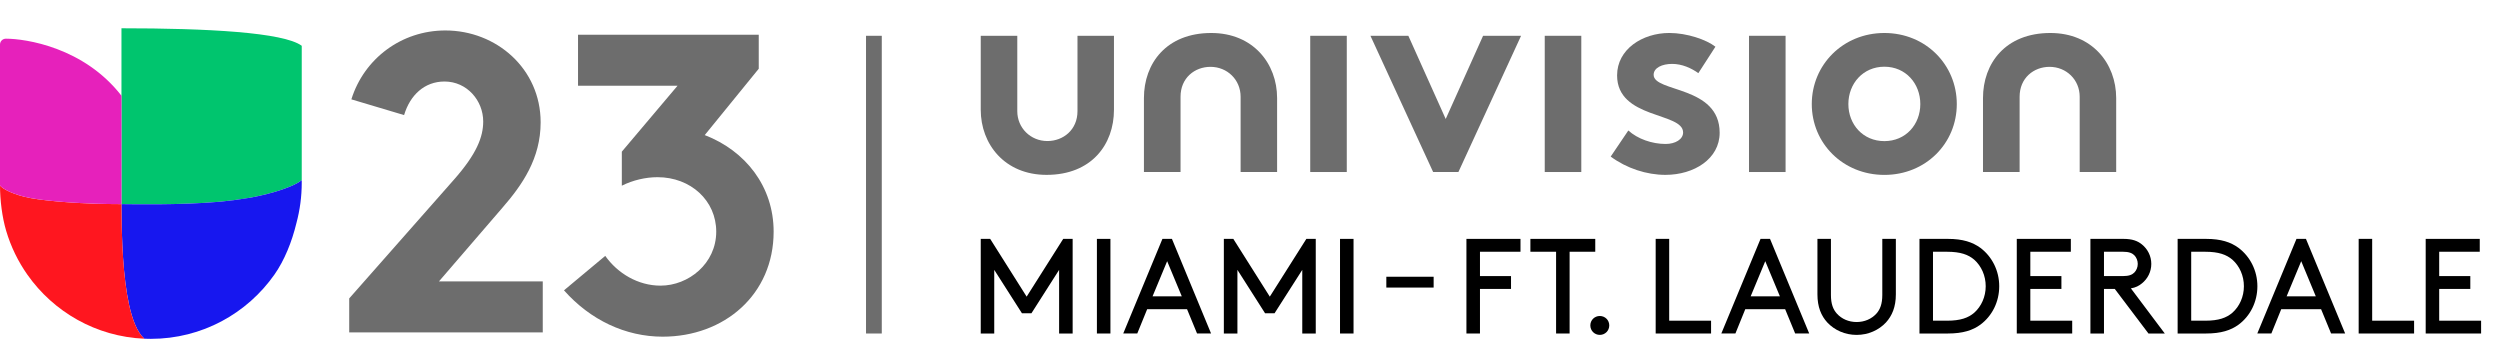 <svg width="152" height="22" viewBox="0 0 152 22" fill="none" xmlns="http://www.w3.org/2000/svg">
<path fill-rule="evenodd" clip-rule="evenodd" d="M52.654 2.176V3.135V20.277H53.612V2.176H52.654Z" fill="#6D6D6D"/>
<path fill-rule="evenodd" clip-rule="evenodd" d="M81.884 10.459H79.662V3.327V2.176H81.884V10.459Z" fill="#6D6D6D"/>
<path fill-rule="evenodd" clip-rule="evenodd" d="M96.143 10.459H93.92V3.327V2.176H96.143V10.459Z" fill="#6D6D6D"/>
<path fill-rule="evenodd" clip-rule="evenodd" d="M108.563 10.459H106.34V3.327V2.176H108.563V10.459Z" fill="#6D6D6D"/>
<path fill-rule="evenodd" clip-rule="evenodd" d="M71.777 10.459V5.879C71.777 4.741 72.634 4.064 73.597 4.064C74.622 4.064 75.429 4.853 75.429 5.879V10.459H77.648V5.963C77.648 3.863 76.188 2.006 73.646 2.006C70.915 2.006 69.551 3.851 69.551 5.963V10.459H71.777Z" fill="#6D6D6D"/>
<path fill-rule="evenodd" clip-rule="evenodd" d="M122.793 10.459V5.879C122.793 4.741 123.651 4.064 124.613 4.064C125.638 4.064 126.445 4.853 126.445 5.879V10.459H128.664V5.963C128.664 3.863 127.204 2.006 124.662 2.006C121.93 2.006 120.566 3.851 120.566 5.963V10.459H122.793Z" fill="#6D6D6D"/>
<path fill-rule="evenodd" clip-rule="evenodd" d="M87.899 7.234L90.171 2.177H92.481L88.671 10.459H87.135L83.323 2.177H85.628L87.899 7.234Z" fill="#6D6D6D"/>
<path fill-rule="evenodd" clip-rule="evenodd" d="M99.002 7.934C99.567 8.445 100.439 8.753 101.272 8.753C101.871 8.753 102.333 8.463 102.333 8.054C102.333 6.809 98.319 7.253 98.319 4.584C98.319 2.995 99.857 2.005 101.495 2.005C102.574 2.005 103.75 2.413 104.298 2.84L103.259 4.447C102.83 4.14 102.266 3.885 101.667 3.885C101.055 3.885 100.541 4.121 100.541 4.549C100.541 5.625 104.555 5.197 104.555 8.071C104.555 9.657 103.003 10.632 101.259 10.632C100.114 10.632 98.9 10.237 97.93 9.52L99.002 7.934Z" fill="#6D6D6D"/>
<path fill-rule="evenodd" clip-rule="evenodd" d="M114.57 8.58C115.869 8.58 116.755 7.571 116.755 6.327C116.755 5.081 115.869 4.056 114.57 4.056C113.274 4.056 112.381 5.081 112.381 6.327C112.381 7.571 113.274 8.58 114.57 8.58ZM114.57 2.006C117.081 2.006 118.973 3.936 118.973 6.327C118.973 8.72 117.081 10.634 114.57 10.634C112.059 10.634 110.156 8.72 110.156 6.327C110.156 3.936 112.059 2.006 114.57 2.006Z" fill="#6D6D6D"/>
<path fill-rule="evenodd" clip-rule="evenodd" d="M65.511 2.176V6.76C65.511 7.893 64.646 8.575 63.68 8.575C62.659 8.575 61.851 7.779 61.851 6.76V2.176H59.629V6.673C59.629 8.768 61.088 10.632 63.631 10.632C66.363 10.632 67.729 8.786 67.729 6.673V2.176H65.511Z" fill="#6D6D6D"/>
<path fill-rule="evenodd" clip-rule="evenodd" d="M87.165 16.826V17.484H85.11H84.289V16.826H87.165Z" fill="black"/>
<path fill-rule="evenodd" clip-rule="evenodd" d="M62.712 19.046H62.134L60.45 16.408V20.277H59.629V14.524H60.203L62.42 18.036L64.643 14.524H65.217V20.277H64.394V16.408L62.712 19.046Z" fill="black"/>
<path fill-rule="evenodd" clip-rule="evenodd" d="M70.075 18.018H71.853L70.963 15.88L70.075 18.018ZM72.173 18.801H69.747L69.146 20.276H68.293L70.676 14.523H71.253L73.633 20.276H72.781L72.173 18.801Z" fill="black"/>
<path fill-rule="evenodd" clip-rule="evenodd" d="M77.493 19.046H76.916L75.235 16.408V20.277H74.41V14.524H74.986L77.204 18.036L79.426 14.524H79.998V20.277H79.178V16.408L77.493 19.046Z" fill="black"/>
<path fill-rule="evenodd" clip-rule="evenodd" d="M81.473 14.524H82.295V20.277H81.473V15.483V14.524Z" fill="black"/>
<path fill-rule="evenodd" clip-rule="evenodd" d="M66.692 14.524H67.514V20.277H66.692V15.483V14.524Z" fill="black"/>
<path fill-rule="evenodd" clip-rule="evenodd" d="M91.87 16.786V17.567H89.982V20.277H89.159V14.524H92.446V15.306H89.982V16.786H91.87Z" fill="black"/>
<path fill-rule="evenodd" clip-rule="evenodd" d="M93.048 14.524H96.992V15.306H95.432V20.277H94.61V15.306H93.048V14.524Z" fill="black"/>
<path fill-rule="evenodd" clip-rule="evenodd" d="M97.269 19.212C97.59 19.212 97.843 19.465 97.843 19.785C97.843 20.107 97.59 20.361 97.269 20.361C96.947 20.361 96.692 20.107 96.692 19.785C96.692 19.465 96.947 19.212 97.269 19.212Z" fill="black"/>
<path fill-rule="evenodd" clip-rule="evenodd" d="M101.487 19.498H104.033V20.277H100.665V14.523H101.487V19.498Z" fill="black"/>
<path fill-rule="evenodd" clip-rule="evenodd" d="M106.44 18.018H108.218L107.328 15.88L106.44 18.018ZM108.538 18.801H106.112L105.513 20.276H104.657L107.041 14.523H107.617L110 20.276H109.146L108.538 18.801Z" fill="black"/>
<path fill-rule="evenodd" clip-rule="evenodd" d="M111.099 19.605C110.73 19.202 110.5 18.668 110.5 17.896V14.524H111.321V17.935C111.321 18.48 111.453 18.815 111.683 19.069C111.972 19.389 112.399 19.579 112.882 19.579C113.367 19.579 113.793 19.389 114.084 19.069C114.311 18.815 114.444 18.48 114.444 17.935V14.524H115.268V17.896C115.268 18.668 115.034 19.202 114.667 19.605C114.231 20.073 113.59 20.362 112.882 20.362C112.176 20.362 111.535 20.073 111.099 19.605Z" fill="black"/>
<path fill-rule="evenodd" clip-rule="evenodd" d="M120.034 15.79C119.672 15.479 119.193 15.307 118.387 15.307H117.526V19.498H118.387C119.193 19.498 119.672 19.326 120.034 19.013C120.468 18.627 120.731 18.041 120.731 17.403C120.731 16.76 120.468 16.177 120.034 15.79ZM116.704 20.277V14.524H118.431C119.34 14.524 119.934 14.725 120.405 15.067C121.111 15.595 121.553 16.45 121.553 17.403C121.553 18.356 121.118 19.211 120.412 19.736C119.944 20.082 119.34 20.277 118.431 20.277H116.704Z" fill="black"/>
<path fill-rule="evenodd" clip-rule="evenodd" d="M125.334 16.786V17.567H123.444V19.498H125.99V20.277H122.62V14.524H125.907V15.306H123.444V16.786H125.334Z" fill="black"/>
<path fill-rule="evenodd" clip-rule="evenodd" d="M129.071 16.786C129.444 16.786 129.631 16.704 129.765 16.573C129.895 16.44 129.976 16.25 129.976 16.047C129.976 15.841 129.895 15.653 129.765 15.518C129.631 15.389 129.444 15.306 129.071 15.306H127.922V16.786H129.071ZM127.922 17.567V20.277H127.097V14.524H129.114C129.641 14.524 129.969 14.648 130.231 14.863C130.577 15.142 130.799 15.568 130.799 16.047C130.799 16.522 130.577 16.951 130.231 17.228C130.051 17.378 129.845 17.485 129.558 17.533L131.619 20.277H130.627L128.579 17.567H127.922Z" fill="black"/>
<path fill-rule="evenodd" clip-rule="evenodd" d="M135.731 15.79C135.366 15.479 134.893 15.307 134.086 15.307H133.225V19.498H134.086C134.893 19.498 135.366 19.326 135.731 19.013C136.165 18.627 136.429 18.041 136.429 17.403C136.429 16.76 136.165 16.177 135.731 15.79ZM132.4 20.277V14.524H134.127C135.039 14.524 135.633 14.725 136.099 15.067C136.805 15.595 137.249 16.45 137.249 17.403C137.249 18.356 136.815 19.211 136.109 19.736C135.637 20.082 135.039 20.277 134.127 20.277H132.4Z" fill="black"/>
<path fill-rule="evenodd" clip-rule="evenodd" d="M139.026 18.018H140.801L139.914 15.88L139.026 18.018ZM141.123 18.801H138.698L138.099 20.276H137.244L139.626 14.523H140.201L142.585 20.276H141.73L141.123 18.801Z" fill="black"/>
<path fill-rule="evenodd" clip-rule="evenodd" d="M144.228 19.498H146.777V20.277H143.407V14.523H144.228V19.498Z" fill="black"/>
<path fill-rule="evenodd" clip-rule="evenodd" d="M150.195 16.786V17.567H148.303V19.498H150.851V20.277H147.482V14.524H150.769V15.306H148.303V16.786H150.195Z" fill="black"/>
<path fill-rule="evenodd" clip-rule="evenodd" d="M21.363 6.04C22.138 3.559 24.414 1.852 27.078 1.852C30.181 1.852 32.871 4.18 32.871 7.438C32.871 9.636 31.758 11.239 30.542 12.636L26.689 17.108H33V20.211H21.232V18.144L27.595 10.929C28.99 9.351 29.379 8.318 29.379 7.385C29.379 6.119 28.397 4.956 27.026 4.956C25.81 4.956 24.931 5.782 24.569 6.997L21.363 6.04Z" fill="#6D6D6D"/>
<path fill-rule="evenodd" clip-rule="evenodd" d="M36.799 15.558C37.548 16.617 38.79 17.367 40.159 17.367C41.867 17.367 43.547 16.022 43.547 14.084C43.547 12.196 41.996 10.773 39.979 10.773C39.255 10.773 38.479 10.953 37.807 11.29V9.221L41.194 5.213H35.144V2.11H46.132V4.179L42.848 8.213C45.331 9.17 47.037 11.343 47.037 14.084C47.037 17.91 44.039 20.47 40.29 20.47C38.039 20.47 35.893 19.462 34.29 17.652L36.799 15.558Z" fill="#6D6D6D"/>
<path fill-rule="evenodd" clip-rule="evenodd" d="M7.385 1.719V5.82V12.411C7.918 12.411 10.889 12.486 13.407 12.262C14.041 12.197 14.662 12.116 15.252 12.014C16.701 11.74 17.923 11.309 18.346 10.955V2.784C17.243 1.965 12.596 1.719 7.385 1.719Z" fill="#00C56E"/>
<path fill-rule="evenodd" clip-rule="evenodd" d="M18.346 11.091V10.955C17.923 11.309 16.701 11.74 15.252 12.014C14.661 12.116 14.042 12.197 13.407 12.262C10.89 12.486 7.918 12.411 7.385 12.411C7.385 12.473 7.386 12.533 7.386 12.593C7.387 13.017 7.392 13.382 7.402 13.795C7.405 13.905 7.408 14.018 7.411 14.136C7.426 14.655 7.45 15.17 7.482 15.669C7.553 16.727 7.669 17.719 7.852 18.546C8.058 19.472 8.348 20.193 8.755 20.575C8.762 20.581 8.768 20.588 8.775 20.594C8.907 20.599 9.04 20.602 9.173 20.602C12.283 20.602 15.03 19.055 16.69 16.688C17.288 15.835 17.744 14.719 18.025 13.553C18.234 12.772 18.346 11.951 18.346 11.103L18.345 11.103C18.345 11.1 18.345 11.096 18.345 11.093L18.346 11.091Z" fill="#1717EF"/>
<path fill-rule="evenodd" clip-rule="evenodd" d="M8.755 20.575C8.348 20.193 8.058 19.472 7.852 18.547C7.669 17.719 7.553 16.728 7.483 15.669C7.45 15.17 7.427 14.656 7.412 14.136C7.408 14.018 7.405 13.905 7.402 13.795C7.392 13.382 7.387 13.017 7.386 12.593C7.386 12.533 7.385 12.473 7.385 12.411C4.969 12.411 2.876 12.229 1.875 12.047C0.822 11.855 0.121 11.468 -6.10352e-05 11.273C-6.10352e-05 12.175 0.13 13.203 0.373 14.027C0.659 14.996 1.1 15.898 1.668 16.705C3.257 18.961 5.837 20.468 8.775 20.594C8.768 20.588 8.762 20.581 8.755 20.575Z" fill="#FF161F"/>
<path fill-rule="evenodd" clip-rule="evenodd" d="M0.357 2.352C0.16 2.352 6.10352e-05 2.511 6.10352e-05 2.708V11.274C0.121 11.468 0.822 11.855 1.876 12.047C2.038 12.077 2.229 12.106 2.445 12.135C3.563 12.283 5.361 12.411 7.385 12.411V5.82C5.101 2.878 1.566 2.352 0.357 2.352Z" fill="#E621BB"/>
</svg>
